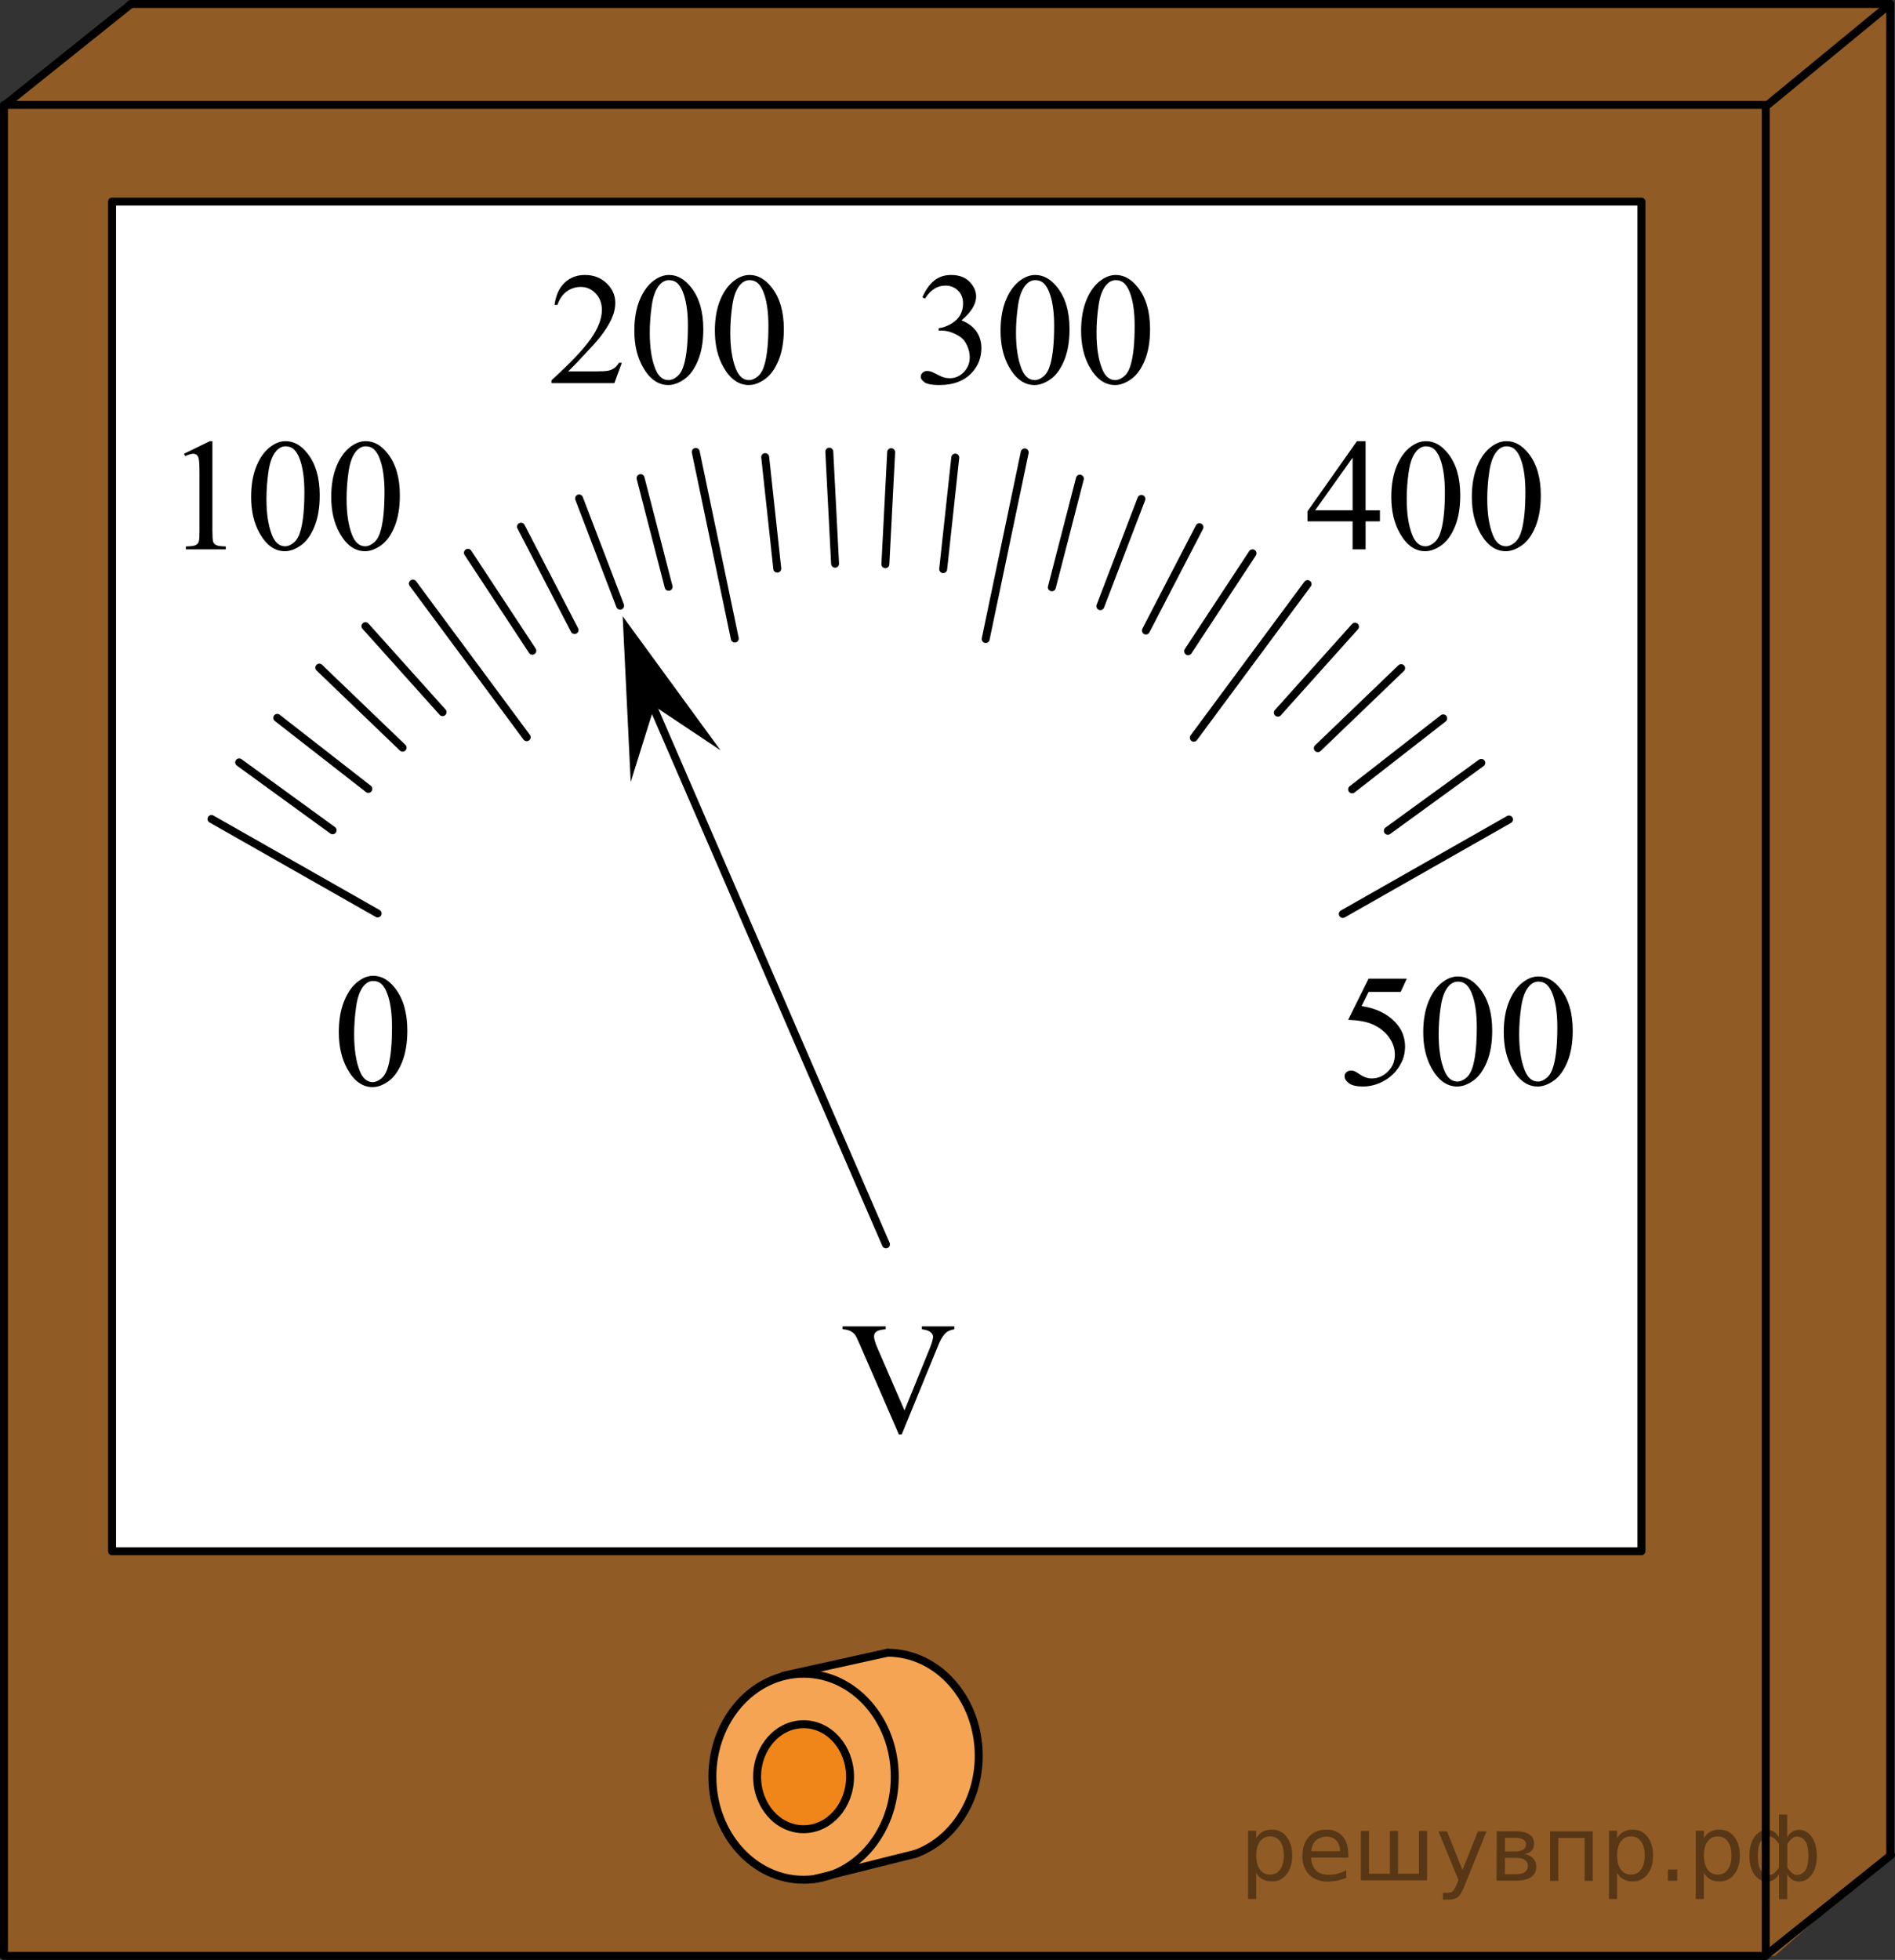 <?xml version="1.0" encoding="utf-8"?>
<!-- Generator: Adobe Illustrator 27.2.0, SVG Export Plug-In . SVG Version: 6.00 Build 0)  -->
<svg version="1.1" id="Layer_1" xmlns="http://www.w3.org/2000/svg" xmlns:xlink="http://www.w3.org/1999/xlink" x="0px" y="0px"
	 width="179.059px" height="185.139px" viewBox="0 0 179.059 185.139" enable-background="new 0 0 179.059 185.139"
	 xml:space="preserve">
<rect x="0" y="0" width="179.059" height="185.139" fill="#333333" stroke="none"/>
<polygon opacity="0.5" fill="#F08519" enable-background="new    " points="11.771,0.375 0.375,10.032 0.375,184.578 
	167.69,184.764 178.59,175.232 178.609,0.375 "/>
<rect x="10.588" y="19.043" fill="#FFFFFF" width="144.511" height="127.493"/>
<rect x="0.375" y="9.907" fill="none" stroke="#000000" stroke-width="0.75" stroke-linecap="round" stroke-linejoin="round" stroke-miterlimit="8" width="166.468" height="174.857"/>
<polyline fill="none" stroke="#000000" stroke-width="0.75" stroke-linecap="round" stroke-linejoin="round" stroke-miterlimit="8" points="
	12.352,0.375 178.609,0.375 178.609,175.232 "/>
<path fill="none" stroke="#000000" stroke-width="0.75" stroke-linecap="round" stroke-linejoin="round" stroke-miterlimit="8" d="
	M4.775,175.232"/>
<line fill="none" stroke="#000000" stroke-width="0.75" stroke-linecap="round" stroke-linejoin="round" stroke-miterlimit="8" x1="178.609" y1="0.375" x2="166.843" y2="10.056"/>
<line fill="none" stroke="#000000" stroke-width="0.75" stroke-linecap="round" stroke-linejoin="round" stroke-miterlimit="8" x1="12.29" y1="0.45" x2="0.375" y2="9.982"/>
<line fill="none" stroke="#000000" stroke-width="0.75" stroke-linecap="round" stroke-linejoin="round" stroke-miterlimit="8" x1="178.684" y1="175.232" x2="166.769" y2="184.764"/>
<path fill="#FFFFFF" d="M76.267,177.556l11.476-3.03c10.469-8.38,1.706-16.96-0.381-17.826
	c-2.095-0.862-8.971,0.565-8.971,0.565s-11.08,0.338-11.312,11.084C68.359,177.315,76.267,177.556,76.267,177.556z"/>
<path fill="none" stroke="#000000" stroke-width="0.75" stroke-linecap="round" stroke-linejoin="round" stroke-miterlimit="8" d="
	M75.941,165.602"/>
<path fill="none" stroke="#000000" stroke-width="0.75" stroke-linecap="round" stroke-linejoin="round" stroke-miterlimit="8" d="
	M84.556,175.334"/>
<path opacity="0.75" fill="#F08519" enable-background="new    " d="M78.38,177.497l9.362-2.72
	c10.121-8.926,1.756-17.566-2.464-18.349c-2.095-0.864-8.588,1.557-8.588,1.557s8.588,2.458,8.053,9.853
	C84.618,174.189,78.38,177.497,78.38,177.497z"/>
<ellipse opacity="0.75" fill="#F08519" enable-background="new    " cx="76.118" cy="167.835" rx="8.617" ry="9.731"/>
<ellipse fill="none" stroke="#000000" stroke-width="0.75" stroke-linecap="round" stroke-linejoin="round" stroke-miterlimit="8" cx="75.93" cy="167.835" rx="8.617" ry="9.731"/>
<path fill="none" stroke="#000000" stroke-width="0.75" stroke-linecap="round" stroke-linejoin="round" stroke-miterlimit="8" d="
	M83.863,156.119c4.754,0,8.617,4.356,8.617,9.732c0,4.341-2.515,8.015-5.99,9.269"/>
<line fill="none" stroke="#000000" stroke-width="0.75" stroke-linecap="round" stroke-linejoin="round" stroke-miterlimit="8" x1="76.958" y1="177.497" x2="86.49" y2="175.12"/>
<line fill="none" stroke="#000000" stroke-width="0.75" stroke-linecap="round" stroke-linejoin="round" stroke-miterlimit="8" x1="74.007" y1="158.299" x2="83.863" y2="156.119"/>
<ellipse fill="#FFFFFF" cx="75.93" cy="167.834" rx="4.392" ry="4.959"/>
<ellipse fill="#F08519" cx="75.93" cy="167.834" rx="4.392" ry="4.959"/>
<ellipse fill="none" stroke="#000000" stroke-width="0.75" stroke-linecap="round" stroke-linejoin="round" stroke-miterlimit="8" cx="75.93" cy="167.834" rx="4.392" ry="4.959"/>
<g>
	<g>
		<g>
			<g>
				<g>
					<g>
						<defs>
							<rect id="SVGID_1_" x="76.96" y="121.573" width="16.44" height="17.813"/>
						</defs>
						<clipPath id="SVGID_00000161599937047942066060000014315683921830458285_">
							<use xlink:href="#SVGID_1_"  overflow="visible"/>
						</clipPath>
						<g clip-path="url(#SVGID_00000161599937047942066060000014315683921830458285_)">
							<g enable-background="new    ">
								<path d="M90.18,125.293v0.271c-0.354,0.063-0.62,0.176-0.802,0.338c-0.26,0.24-0.491,0.608-0.691,1.104l-3.481,8.492
									h-0.272l-3.738-8.603c-0.191-0.441-0.326-0.711-0.404-0.811c-0.123-0.15-0.273-0.271-0.452-0.355
									c-0.179-0.086-0.421-0.142-0.725-0.166v-0.271h4.077v0.271c-0.461,0.045-0.761,0.123-0.897,0.234
									c-0.138,0.113-0.206,0.258-0.206,0.436c0,0.244,0.112,0.627,0.339,1.146l2.538,5.852l2.354-5.776
									c0.23-0.569,0.346-0.964,0.346-1.185c0-0.144-0.07-0.279-0.213-0.408c-0.143-0.131-0.383-0.223-0.721-0.276
									c-0.025-0.005-0.066-0.013-0.125-0.022v-0.271L90.18,125.293L90.18,125.293z"/>
							</g>
						</g>
					</g>
				</g>
			</g>
		</g>
	</g>
</g>
<rect x="10.588" y="19.043" fill="none" stroke="#000000" stroke-width="0.75" stroke-linecap="round" stroke-linejoin="round" stroke-miterlimit="8" width="144.511" height="127.493"/>
<line fill="none" stroke="#000000" stroke-width="0.75" stroke-linecap="round" stroke-linejoin="round" stroke-miterlimit="8" x1="19.983" y1="77.365" x2="35.684" y2="86.289"/>
<line fill="none" stroke="#000000" stroke-width="0.75" stroke-linecap="round" stroke-linejoin="round" stroke-miterlimit="8" x1="39.014" y1="55.127" x2="49.766" y2="69.638"/>
<line fill="none" stroke="#000000" stroke-width="0.75" stroke-linecap="round" stroke-linejoin="round" stroke-miterlimit="8" x1="65.742" y1="42.69" x2="69.43" y2="60.317"/>
<line fill="none" stroke="#000000" stroke-width="0.75" stroke-linecap="round" stroke-linejoin="round" stroke-miterlimit="8" x1="22.599" y1="72.016" x2="31.428" y2="78.429"/>
<line fill="none" stroke="#000000" stroke-width="0.75" stroke-linecap="round" stroke-linejoin="round" stroke-miterlimit="8" x1="26.197" y1="67.811" x2="34.805" y2="74.519"/>
<line fill="none" stroke="#000000" stroke-width="0.75" stroke-linecap="round" stroke-linejoin="round" stroke-miterlimit="8" x1="30.172" y1="63.068" x2="38.043" y2="70.627"/>
<line fill="none" stroke="#000000" stroke-width="0.75" stroke-linecap="round" stroke-linejoin="round" stroke-miterlimit="8" x1="34.532" y1="59.148" x2="41.819" y2="67.272"/>
<line fill="none" stroke="#000000" stroke-width="0.75" stroke-linecap="round" stroke-linejoin="round" stroke-miterlimit="8" x1="49.23" y1="49.753" x2="54.289" y2="59.514"/>
<line fill="none" stroke="#000000" stroke-width="0.75" stroke-linecap="round" stroke-linejoin="round" stroke-miterlimit="8" x1="44.214" y1="52.221" x2="50.299" y2="61.469"/>
<line fill="none" stroke="#000000" stroke-width="0.75" stroke-linecap="round" stroke-linejoin="round" stroke-miterlimit="8" x1="54.717" y1="47.083" x2="58.594" y2="57.213"/>
<line fill="none" stroke="#000000" stroke-width="0.75" stroke-linecap="round" stroke-linejoin="round" stroke-miterlimit="8" x1="60.528" y1="45.169" x2="63.177" y2="55.432"/>
<line fill="none" stroke="#000000" stroke-width="0.75" stroke-linecap="round" stroke-linejoin="round" stroke-miterlimit="8" x1="72.303" y1="43.179" x2="73.445" y2="53.716"/>
<line fill="none" stroke="#000000" stroke-width="0.75" stroke-linecap="round" stroke-linejoin="round" stroke-miterlimit="8" x1="78.36" y1="42.667" x2="78.907" y2="53.252"/>
<line fill="none" stroke="#000000" stroke-width="0.75" stroke-linecap="round" stroke-linejoin="round" stroke-miterlimit="8" x1="126.882" y1="86.336" x2="142.583" y2="77.412"/>
<line fill="none" stroke="#000000" stroke-width="0.75" stroke-linecap="round" stroke-linejoin="round" stroke-miterlimit="8" x1="112.802" y1="69.684" x2="123.552" y2="55.174"/>
<line fill="none" stroke="#000000" stroke-width="0.75" stroke-linecap="round" stroke-linejoin="round" stroke-miterlimit="8" x1="93.136" y1="60.364" x2="96.825" y2="42.737"/>
<line fill="none" stroke="#000000" stroke-width="0.75" stroke-linecap="round" stroke-linejoin="round" stroke-miterlimit="8" x1="131.138" y1="78.476" x2="139.967" y2="72.063"/>
<line fill="none" stroke="#000000" stroke-width="0.75" stroke-linecap="round" stroke-linejoin="round" stroke-miterlimit="8" x1="127.761" y1="74.566" x2="136.369" y2="67.858"/>
<line fill="none" stroke="#000000" stroke-width="0.75" stroke-linecap="round" stroke-linejoin="round" stroke-miterlimit="8" x1="124.523" y1="70.674" x2="132.395" y2="63.115"/>
<line fill="none" stroke="#000000" stroke-width="0.75" stroke-linecap="round" stroke-linejoin="round" stroke-miterlimit="8" x1="120.748" y1="67.318" x2="128.034" y2="59.195"/>
<line fill="none" stroke="#000000" stroke-width="0.75" stroke-linecap="round" stroke-linejoin="round" stroke-miterlimit="8" x1="108.276" y1="59.561" x2="113.336" y2="49.8"/>
<line fill="none" stroke="#000000" stroke-width="0.75" stroke-linecap="round" stroke-linejoin="round" stroke-miterlimit="8" x1="112.267" y1="61.516" x2="118.351" y2="52.268"/>
<line fill="none" stroke="#000000" stroke-width="0.75" stroke-linecap="round" stroke-linejoin="round" stroke-miterlimit="8" x1="103.972" y1="57.26" x2="107.85" y2="47.13"/>
<line fill="none" stroke="#000000" stroke-width="0.75" stroke-linecap="round" stroke-linejoin="round" stroke-miterlimit="8" x1="99.39" y1="55.479" x2="102.038" y2="45.216"/>
<line fill="none" stroke="#000000" stroke-width="0.75" stroke-linecap="round" stroke-linejoin="round" stroke-miterlimit="8" x1="89.121" y1="53.763" x2="90.263" y2="43.225"/>
<line fill="none" stroke="#000000" stroke-width="0.75" stroke-linecap="round" stroke-linejoin="round" stroke-miterlimit="8" x1="83.659" y1="53.299" x2="84.206" y2="42.714"/>
<line fill="none" stroke="#000000" stroke-width="0.75" stroke-linecap="round" stroke-linejoin="round" stroke-miterlimit="8" x1="83.714" y1="117.543" x2="60.43" y2="63.804"/>
<polygon points="61.837,66.709 59.596,73.871 58.837,58.217 68.081,70.873 "/>
<g>
	<g>
		<g>
			<g>
				<g>
					<g>
						<g>
							<g>
								<g>
									<g>
										<g>
											<g>
												<g>
													<defs>
														
															<rect id="SVGID_00000142174842316330469770000018053104901219136915_" x="29.197" y="88.614" width="12.354" height="18.066"/>
													</defs>
													<clipPath id="SVGID_00000009576536709110142530000015935258464720281760_">
														<use xlink:href="#SVGID_00000142174842316330469770000018053104901219136915_"  overflow="visible"/>
													</clipPath>
													<g clip-path="url(#SVGID_00000009576536709110142530000015935258464720281760_)">
														<g enable-background="new    ">
															<path d="M32.017,97.508c0-1.155,0.172-2.15,0.517-2.984s0.802-1.455,1.372-1.863
																c0.443-0.324,0.9-0.485,1.373-0.485c0.767,0,1.456,0.396,2.066,1.188
																c0.762,0.981,1.144,2.311,1.144,3.988c0,1.175-0.168,2.174-0.502,2.995s-0.761,1.418-1.28,1.789
																c-0.519,0.371-1.02,0.557-1.502,0.557c-0.955,0-1.748-0.57-2.383-1.711
																C32.285,100.02,32.017,98.863,32.017,97.508z M33.463,97.695c0,1.395,0.169,2.532,0.509,3.413
																c0.281,0.742,0.699,1.113,1.254,1.113c0.266,0,0.541-0.121,0.826-0.362
																c0.286-0.241,0.502-0.646,0.649-1.214c0.226-0.856,0.339-2.064,0.339-3.623
																c0-1.154-0.118-2.118-0.354-2.891c-0.177-0.572-0.406-0.978-0.686-1.217
																c-0.202-0.164-0.445-0.247-0.731-0.247c-0.335,0-0.632,0.152-0.893,0.456
																c-0.354,0.413-0.595,1.063-0.723,1.949C33.527,95.96,33.463,96.834,33.463,97.695z"/>
														</g>
													</g>
												</g>
											</g>
										</g>
									</g>
								</g>
							</g>
						</g>
					</g>
				</g>
			</g>
		</g>
	</g>
</g>
<g>
	<defs>
		<polygon id="SVGID_00000111910634316898549280000016384957362626747028_" points="14.758,56.019 40.909,56.019 
			40.909,38.148 14.758,38.148 14.758,56.019 		"/>
	</defs>
	<clipPath id="SVGID_00000065776071704688909550000016289298167553464965_">
		<use xlink:href="#SVGID_00000111910634316898549280000016384957362626747028_"  overflow="visible"/>
	</clipPath>
	<g clip-path="url(#SVGID_00000065776071704688909550000016289298167553464965_)">
		<path d="M17.386,42.862l2.439-1.188h0.244v8.454c0,0.561,0.023,0.911,0.07,1.048
			c0.047,0.138,0.144,0.244,0.292,0.317c0.148,0.074,0.449,0.116,0.902,0.126v0.273h-3.77v-0.273
			c0.473-0.01,0.779-0.051,0.916-0.122c0.138-0.071,0.234-0.168,0.289-0.288s0.081-0.481,0.081-1.081v-5.405
			c0-0.729-0.024-1.196-0.074-1.403c-0.035-0.158-0.097-0.273-0.189-0.347s-0.201-0.111-0.329-0.111
			c-0.182,0-0.436,0.077-0.761,0.229L17.386,42.862z"/>
		<path d="M23.728,46.946c0-1.142,0.173-2.126,0.518-2.95c0.345-0.824,0.803-1.438,1.375-1.842
			c0.444-0.32,0.902-0.48,1.375-0.48c0.769,0,1.459,0.391,2.07,1.174c0.764,0.97,1.146,2.284,1.146,3.943
			c0,1.162-0.168,2.148-0.502,2.961c-0.335,0.812-0.763,1.401-1.283,1.768s-1.022,0.55-1.504,0.55
			c-0.956,0-1.752-0.564-2.388-1.691C23.997,49.429,23.728,48.284,23.728,46.946z M25.177,47.13
			c0,1.378,0.17,2.503,0.51,3.374c0.281,0.733,0.7,1.1,1.257,1.1c0.266,0,0.542-0.119,0.828-0.358
			c0.286-0.239,0.502-0.639,0.65-1.2c0.227-0.847,0.34-2.041,0.34-3.581c0-1.142-0.119-2.095-0.355-2.857
			c-0.177-0.566-0.407-0.967-0.688-1.204c-0.202-0.163-0.446-0.244-0.732-0.244c-0.335,0-0.633,0.15-0.894,0.45
			c-0.355,0.409-0.596,1.051-0.725,1.927C25.241,45.414,25.177,46.279,25.177,47.13z"/>
		<path d="M31.298,46.946c0-1.142,0.173-2.126,0.518-2.95c0.345-0.824,0.803-1.438,1.375-1.842
			c0.444-0.32,0.902-0.48,1.375-0.48c0.769,0,1.459,0.391,2.07,1.174c0.764,0.97,1.146,2.284,1.146,3.943
			c0,1.162-0.168,2.148-0.502,2.961c-0.335,0.812-0.763,1.401-1.283,1.768s-1.022,0.55-1.504,0.55
			c-0.956,0-1.752-0.564-2.388-1.691C31.567,49.429,31.298,48.284,31.298,46.946z M32.748,47.13
			c0,1.378,0.17,2.503,0.51,3.374c0.281,0.733,0.7,1.1,1.257,1.1c0.266,0,0.542-0.119,0.828-0.358
			c0.286-0.239,0.502-0.639,0.65-1.2c0.227-0.847,0.34-2.041,0.34-3.581c0-1.142-0.119-2.095-0.355-2.857
			c-0.177-0.566-0.407-0.967-0.688-1.204c-0.202-0.163-0.446-0.244-0.732-0.244c-0.335,0-0.633,0.15-0.894,0.45
			c-0.355,0.409-0.596,1.051-0.725,1.927C32.812,45.414,32.748,46.279,32.748,47.13z"/>
	</g>
</g>
<g>
	<defs>
		<polygon id="SVGID_00000094609680331030186990000005921736244793255094_" points="49.23,40.321 76.899,40.321 76.899,22.45 
			49.23,22.45 49.23,40.321 		"/>
	</defs>
	<clipPath id="SVGID_00000052095846198353909970000007795021201097830572_">
		<use xlink:href="#SVGID_00000094609680331030186990000005921736244793255094_"  overflow="visible"/>
	</clipPath>
	<g clip-path="url(#SVGID_00000052095846198353909970000007795021201097830572_)">
		<path d="M58.758,34.267l-0.706,1.927h-5.944v-0.273c1.748-1.585,2.979-2.88,3.693-3.884
			c0.713-1.004,1.07-1.922,1.07-2.754c0-0.635-0.196-1.157-0.587-1.565c-0.391-0.408-0.859-0.613-1.404-0.613
			c-0.496,0-0.94,0.144-1.334,0.432c-0.394,0.288-0.685,0.71-0.873,1.266H52.397c0.124-0.911,0.442-1.609,0.955-2.097
			s1.153-0.731,1.92-0.731c0.817,0,1.5,0.261,2.047,0.783c0.547,0.521,0.821,1.137,0.821,1.846
			c0,0.507-0.119,1.014-0.357,1.521c-0.367,0.797-0.961,1.642-1.783,2.533c-1.233,1.339-2.004,2.146-2.311,2.422
			h2.63c0.535,0,0.91-0.02,1.126-0.059c0.215-0.04,0.41-0.12,0.583-0.24s0.325-0.291,0.454-0.513H58.758z"/>
		<path d="M59.939,31.248c0-1.142,0.173-2.126,0.52-2.95c0.347-0.824,0.808-1.438,1.382-1.842
			c0.446-0.32,0.907-0.48,1.382-0.48c0.773,0,1.466,0.391,2.081,1.174c0.768,0.97,1.152,2.284,1.152,3.943
			c0,1.162-0.169,2.148-0.505,2.961c-0.337,0.812-0.767,1.401-1.289,1.768s-1.027,0.55-1.512,0.55
			c-0.961,0-1.761-0.564-2.4-1.691C60.209,33.731,59.939,32.587,59.939,31.248z M61.396,31.432
			c0,1.378,0.171,2.503,0.513,3.374c0.282,0.733,0.703,1.1,1.263,1.1c0.268,0,0.545-0.119,0.832-0.358
			c0.288-0.239,0.505-0.639,0.654-1.2c0.228-0.847,0.342-2.041,0.342-3.581c0-1.142-0.119-2.095-0.357-2.857
			c-0.178-0.566-0.409-0.967-0.691-1.204c-0.203-0.163-0.448-0.244-0.736-0.244c-0.337,0-0.637,0.15-0.899,0.45
			c-0.357,0.409-0.6,1.051-0.728,1.927C61.46,29.717,61.396,30.581,61.396,31.432z"/>
		<path d="M67.548,31.248c0-1.142,0.173-2.126,0.52-2.95c0.347-0.824,0.808-1.438,1.382-1.842
			c0.446-0.32,0.907-0.48,1.382-0.48c0.773,0,1.466,0.391,2.081,1.174c0.768,0.97,1.152,2.284,1.152,3.943
			c0,1.162-0.169,2.148-0.505,2.961c-0.337,0.812-0.767,1.401-1.289,1.768s-1.027,0.55-1.512,0.55
			c-0.961,0-1.761-0.564-2.4-1.691C67.818,33.731,67.548,32.587,67.548,31.248z M69.004,31.432
			c0,1.378,0.171,2.503,0.513,3.374c0.282,0.733,0.703,1.1,1.263,1.1c0.268,0,0.545-0.119,0.832-0.358
			c0.288-0.239,0.505-0.639,0.654-1.2c0.228-0.847,0.342-2.041,0.342-3.581c0-1.142-0.119-2.095-0.357-2.857
			c-0.178-0.566-0.409-0.967-0.691-1.204c-0.203-0.163-0.448-0.244-0.736-0.244c-0.337,0-0.637,0.15-0.899,0.45
			c-0.357,0.409-0.6,1.051-0.728,1.927C69.069,29.717,69.004,30.581,69.004,31.432z"/>
	</g>
</g>
<g>
	<defs>
		<polygon id="SVGID_00000005946407162309186590000015724356918964158093_" points="84.31,40.321 111.979,40.321 111.979,22.45 
			84.31,22.45 84.31,40.321 		"/>
	</defs>
	<clipPath id="SVGID_00000170273555644350643000000017614421166677694869_">
		<use xlink:href="#SVGID_00000005946407162309186590000015724356918964158093_"  overflow="visible"/>
	</clipPath>
	<g clip-path="url(#SVGID_00000170273555644350643000000017614421166677694869_)">
		<path d="M87.159,28.087c0.287-0.674,0.65-1.195,1.088-1.562s0.984-0.55,1.639-0.55
			c0.807,0,1.426,0.261,1.857,0.783c0.327,0.389,0.491,0.805,0.491,1.248c0,0.729-0.461,1.482-1.382,2.259
			c0.619,0.241,1.087,0.586,1.404,1.034c0.317,0.448,0.476,0.975,0.476,1.58c0,0.867-0.277,1.617-0.832,2.252
			c-0.724,0.827-1.771,1.241-3.143,1.241c-0.679,0-1.141-0.084-1.386-0.251c-0.245-0.168-0.368-0.347-0.368-0.539
			c0-0.143,0.058-0.268,0.175-0.377c0.116-0.108,0.256-0.163,0.42-0.163c0.123,0,0.25,0.019,0.379,0.059
			c0.084,0.025,0.275,0.114,0.572,0.27c0.297,0.155,0.503,0.248,0.617,0.277c0.183,0.054,0.379,0.081,0.587,0.081
			c0.505,0,0.945-0.194,1.319-0.583c0.374-0.389,0.561-0.849,0.561-1.381c0-0.389-0.087-0.768-0.26-1.137
			c-0.129-0.275-0.27-0.485-0.423-0.627c-0.213-0.197-0.505-0.376-0.877-0.535
			c-0.372-0.16-0.75-0.24-1.137-0.24h-0.238v-0.221c0.391-0.049,0.784-0.19,1.178-0.421
			c0.394-0.231,0.68-0.51,0.858-0.835c0.179-0.325,0.268-0.682,0.268-1.071c0-0.507-0.16-0.916-0.479-1.23
			c-0.32-0.312-0.717-0.469-1.193-0.469c-0.768,0-1.409,0.409-1.924,1.226L87.159,28.087z"/>
		<path d="M94.544,31.248c0-1.142,0.173-2.126,0.519-2.95c0.347-0.824,0.808-1.438,1.383-1.842
			c0.445-0.32,0.906-0.48,1.382-0.48c0.772,0,1.466,0.391,2.08,1.174c0.769,0.97,1.152,2.284,1.152,3.943
			c0,1.162-0.169,2.148-0.506,2.961c-0.337,0.812-0.767,1.401-1.289,1.768s-1.026,0.55-1.512,0.55
			c-0.961,0-1.761-0.564-2.4-1.691C94.814,33.731,94.544,32.587,94.544,31.248z M96.001,31.432
			c0,1.378,0.171,2.503,0.513,3.374c0.282,0.733,0.703,1.1,1.264,1.1c0.268,0,0.545-0.119,0.832-0.358
			s0.505-0.639,0.654-1.2c0.228-0.847,0.342-2.041,0.342-3.581c0-1.142-0.119-2.095-0.357-2.857
			c-0.178-0.566-0.408-0.967-0.69-1.204c-0.203-0.163-0.448-0.244-0.736-0.244c-0.337,0-0.637,0.15-0.898,0.45
			c-0.357,0.409-0.6,1.051-0.729,1.927S96.001,30.581,96.001,31.432z"/>
		<path d="M102.153,31.248c0-1.142,0.174-2.126,0.52-2.95c0.347-0.824,0.808-1.438,1.382-1.842
			c0.446-0.32,0.907-0.48,1.382-0.48c0.773,0,1.467,0.391,2.081,1.174c0.768,0.97,1.151,2.284,1.151,3.943
			c0,1.162-0.168,2.148-0.505,2.961c-0.337,0.812-0.767,1.401-1.289,1.768s-1.027,0.55-1.513,0.55
			c-0.961,0-1.761-0.564-2.399-1.691C102.423,33.731,102.153,32.587,102.153,31.248z M103.61,31.432
			c0,1.378,0.171,2.503,0.513,3.374c0.282,0.733,0.703,1.1,1.263,1.1c0.268,0,0.545-0.119,0.832-0.358
			c0.288-0.239,0.506-0.639,0.654-1.2c0.228-0.847,0.342-2.041,0.342-3.581c0-1.142-0.119-2.095-0.356-2.857
			c-0.179-0.566-0.409-0.967-0.691-1.204c-0.203-0.163-0.448-0.244-0.735-0.244c-0.337,0-0.637,0.15-0.899,0.45
			c-0.356,0.409-0.6,1.051-0.728,1.927C103.674,29.717,103.61,30.581,103.61,31.432z"/>
	</g>
</g>
<g>
	<defs>
		<polygon id="SVGID_00000003103181221753291510000007131024955121074572_" points="120.748,56.019 148.417,56.019 
			148.417,38.148 120.748,38.148 120.748,56.019 		"/>
	</defs>
	<clipPath id="SVGID_00000111159107890167626660000005312727716859617420_">
		<use xlink:href="#SVGID_00000003103181221753291510000007131024955121074572_"  overflow="visible"/>
	</clipPath>
	<g clip-path="url(#SVGID_00000111159107890167626660000005312727716859617420_)">
		<path d="M130.388,48.2v1.048h-1.353v2.644h-1.227v-2.644h-4.265V48.304l4.674-6.63h0.817v6.527H130.388z
			 M127.809,48.2v-4.969l-3.537,4.969H127.809z"/>
		<path d="M131.465,46.946c0-1.142,0.173-2.126,0.519-2.95c0.347-0.824,0.808-1.438,1.383-1.842
			c0.445-0.32,0.906-0.48,1.382-0.48c0.772,0,1.466,0.391,2.08,1.174c0.769,0.97,1.152,2.284,1.152,3.943
			c0,1.162-0.169,2.148-0.506,2.961c-0.337,0.812-0.767,1.401-1.289,1.768s-1.026,0.55-1.512,0.55
			c-0.961,0-1.761-0.564-2.4-1.691C131.735,49.429,131.465,48.284,131.465,46.946z M132.921,47.13
			c0,1.378,0.171,2.503,0.513,3.374c0.282,0.733,0.703,1.1,1.264,1.1c0.268,0,0.545-0.119,0.832-0.358
			s0.505-0.639,0.654-1.2c0.228-0.847,0.342-2.041,0.342-3.581c0-1.142-0.119-2.095-0.357-2.857
			c-0.178-0.566-0.408-0.967-0.69-1.204c-0.203-0.163-0.448-0.244-0.736-0.244c-0.337,0-0.637,0.15-0.898,0.45
			c-0.357,0.409-0.6,1.051-0.729,1.927S132.921,46.279,132.921,47.13z"/>
		<path d="M139.074,46.946c0-1.142,0.174-2.126,0.52-2.95c0.347-0.824,0.808-1.438,1.382-1.842
			c0.446-0.32,0.907-0.48,1.382-0.48c0.773,0,1.467,0.391,2.081,1.174c0.768,0.97,1.151,2.284,1.151,3.943
			c0,1.162-0.168,2.148-0.505,2.961c-0.337,0.812-0.767,1.401-1.289,1.768s-1.027,0.55-1.513,0.55
			c-0.961,0-1.761-0.564-2.399-1.691C139.344,49.429,139.074,48.284,139.074,46.946z M140.531,47.13
			c0,1.378,0.171,2.503,0.513,3.374c0.282,0.733,0.703,1.1,1.263,1.1c0.268,0,0.545-0.119,0.832-0.358
			c0.288-0.239,0.506-0.639,0.654-1.2c0.228-0.847,0.342-2.041,0.342-3.581c0-1.142-0.119-2.095-0.356-2.857
			c-0.179-0.566-0.409-0.967-0.691-1.204c-0.203-0.163-0.448-0.244-0.735-0.244c-0.337,0-0.637,0.15-0.899,0.45
			c-0.356,0.409-0.6,1.051-0.728,1.927C140.595,45.414,140.531,46.279,140.531,47.13z"/>
	</g>
</g>
<g>
	<defs>
		<polygon id="SVGID_00000013185737499885067970000008357123047560117662_" points="124.249,106.583 151.918,106.583 
			151.918,88.712 124.249,88.712 124.249,106.583 		"/>
	</defs>
	<clipPath id="SVGID_00000033345897036645762650000016361139277647385001_">
		<use xlink:href="#SVGID_00000013185737499885067970000008357123047560117662_"  overflow="visible"/>
	</clipPath>
	<g clip-path="url(#SVGID_00000033345897036645762650000016361139277647385001_)">
		<path d="M132.929,92.444l-0.579,1.255h-3.032l-0.661,1.344c1.312,0.192,2.353,0.677,3.121,1.455
			c0.658,0.669,0.988,1.457,0.988,2.362c0,0.527-0.108,1.015-0.323,1.462c-0.216,0.448-0.487,0.83-0.814,1.145
			c-0.327,0.315-0.691,0.568-1.093,0.761c-0.569,0.271-1.154,0.406-1.754,0.406c-0.605,0-1.044-0.102-1.318-0.307
			c-0.275-0.204-0.413-0.43-0.413-0.676c0-0.138,0.058-0.26,0.171-0.365c0.114-0.105,0.258-0.159,0.432-0.159
			c0.129,0,0.241,0.021,0.338,0.06c0.097,0.039,0.261,0.14,0.494,0.303c0.371,0.256,0.748,0.384,1.13,0.384
			c0.579,0,1.088-0.218,1.526-0.653s0.658-0.966,0.658-1.592c0-0.606-0.196-1.17-0.588-1.694
			c-0.391-0.524-0.931-0.929-1.619-1.214c-0.54-0.222-1.276-0.35-2.207-0.385l1.932-3.891H132.929z"/>
		<path d="M134.482,97.51c0-1.143,0.174-2.126,0.52-2.95s0.808-1.438,1.382-1.842
			c0.446-0.32,0.907-0.48,1.382-0.48c0.773,0,1.467,0.391,2.081,1.174c0.768,0.969,1.151,2.284,1.151,3.943
			c0,1.161-0.168,2.148-0.505,2.961c-0.337,0.811-0.767,1.401-1.289,1.768c-0.522,0.367-1.027,0.551-1.513,0.551
			c-0.961,0-1.761-0.564-2.399-1.691C134.752,99.993,134.482,98.848,134.482,97.51z M135.939,97.694
			c0,1.378,0.171,2.503,0.513,3.374c0.282,0.733,0.703,1.1,1.263,1.1c0.268,0,0.545-0.119,0.832-0.357
			c0.288-0.239,0.506-0.639,0.654-1.2c0.228-0.847,0.342-2.04,0.342-3.581c0-1.142-0.119-2.095-0.356-2.857
			c-0.179-0.566-0.409-0.967-0.691-1.203c-0.203-0.163-0.448-0.244-0.735-0.244c-0.337,0-0.637,0.15-0.899,0.45
			c-0.356,0.409-0.6,1.051-0.728,1.927C136.004,95.978,135.939,96.843,135.939,97.694z"/>
		<path d="M142.091,97.51c0-1.143,0.173-2.126,0.519-2.95s0.808-1.438,1.383-1.842
			c0.445-0.32,0.906-0.48,1.382-0.48c0.772,0,1.466,0.391,2.08,1.174c0.769,0.969,1.152,2.284,1.152,3.943
			c0,1.161-0.169,2.148-0.506,2.961c-0.337,0.811-0.767,1.401-1.289,1.768c-0.522,0.367-1.026,0.551-1.512,0.551
			c-0.961,0-1.761-0.564-2.4-1.691C142.361,99.993,142.091,98.848,142.091,97.51z M143.547,97.694
			c0,1.378,0.171,2.503,0.513,3.374c0.282,0.733,0.703,1.1,1.264,1.1c0.268,0,0.545-0.119,0.832-0.357
			c0.287-0.239,0.505-0.639,0.654-1.2c0.228-0.847,0.342-2.04,0.342-3.581c0-1.142-0.119-2.095-0.357-2.857
			c-0.178-0.566-0.408-0.967-0.69-1.203c-0.203-0.163-0.448-0.244-0.736-0.244c-0.337,0-0.637,0.15-0.898,0.45
			c-0.357,0.409-0.6,1.051-0.729,1.927S143.547,96.843,143.547,97.694z"/>
	</g>
</g>
<g style="stroke:none;fill:#000;fill-opacity:0.40"><path d="m 118.7,176.9 v 2.48 h -0.77 v -6.44 h 0.77 v 0.71 q 0.24,-0.42 0.61,-0.62 0.37,-0.20 0.88,-0.20 0.85,0 1.38,0.68 0.53,0.68 0.53,1.77 0,1.10 -0.53,1.77 -0.53,0.68 -1.38,0.68 -0.51,0 -0.88,-0.20 -0.37,-0.20 -0.61,-0.62 z m 2.61,-1.63 q 0,-0.85 -0.35,-1.32 -0.35,-0.48 -0.95,-0.48 -0.61,0 -0.96,0.48 -0.35,0.48 -0.35,1.32 0,0.85 0.35,1.33 0.35,0.48 0.96,0.48 0.61,0 0.95,-0.48 0.35,-0.48 0.35,-1.33 z"/><path d="m 127.4,175.1 v 0.38 h -3.52 q 0.05,0.79 0.47,1.21 0.43,0.41 1.19,0.41 0.44,0 0.85,-0.11 0.42,-0.11 0.82,-0.33 v 0.72 q -0.41,0.17 -0.85,0.27 -0.43,0.09 -0.88,0.09 -1.12,0 -1.77,-0.65 -0.65,-0.65 -0.65,-1.76 0,-1.15 0.62,-1.82 0.62,-0.68 1.67,-0.68 0.94,0 1.49,0.61 0.55,0.60 0.55,1.65 z m -0.77,-0.23 q -0.01,-0.63 -0.35,-1.00 -0.34,-0.38 -0.91,-0.38 -0.64,0 -1.03,0.36 -0.38,0.36 -0.44,1.02 z"/><path d="m 132.1,177.0 h 1.98 v -4.05 h 0.77 v 4.67 h -6.26 v -4.67 h 0.77 v 4.05 h 1.97 v -4.05 h 0.77 z"/><path d="m 138.4,178.1 q -0.33,0.83 -0.63,1.09 -0.31,0.25 -0.82,0.25 h -0.61 v -0.64 h 0.45 q 0.32,0 0.49,-0.15 0.17,-0.15 0.39,-0.71 l 0.14,-0.35 -1.89,-4.59 h 0.81 l 1.46,3.65 1.46,-3.65 h 0.81 z"/><path d="m 142.2,175.5 v 1.54 h 1.09 q 0.53,0 0.80,-0.20 0.28,-0.20 0.28,-0.57 0,-0.38 -0.28,-0.57 -0.28,-0.20 -0.80,-0.20 z m 0,-1.90 v 1.29 h 1.01 q 0.43,0 0.71,-0.17 0.28,-0.17 0.28,-0.48 0,-0.31 -0.28,-0.47 -0.28,-0.17 -0.71,-0.17 z m -0.77,-0.61 h 1.82 q 0.82,0 1.26,0.30 0.44,0.30 0.44,0.85 0,0.43 -0.23,0.68 -0.23,0.25 -0.67,0.31 0.53,0.10 0.82,0.42 0.29,0.32 0.29,0.79 0,0.62 -0.48,0.97 -0.48,0.34 -1.37,0.34 h -1.90 z"/><path d="m 150.5,173.0 v 4.67 h -0.77 v -4.05 h -2.49 v 4.05 h -0.77 v -4.67 z"/><path d="m 152.8,176.9 v 2.48 h -0.77 v -6.44 h 0.77 v 0.71 q 0.24,-0.42 0.61,-0.62 0.37,-0.20 0.88,-0.20 0.85,0 1.38,0.68 0.53,0.68 0.53,1.77 0,1.10 -0.53,1.77 -0.53,0.68 -1.38,0.68 -0.51,0 -0.88,-0.20 -0.37,-0.20 -0.61,-0.62 z m 2.61,-1.63 q 0,-0.85 -0.35,-1.32 -0.35,-0.48 -0.95,-0.48 -0.61,0 -0.96,0.48 -0.35,0.48 -0.35,1.32 0,0.85 0.35,1.33 0.35,0.48 0.96,0.48 0.61,0 0.95,-0.48 0.35,-0.48 0.35,-1.33 z"/><path d="m 157.6,176.6 h 0.88 v 1.06 h -0.88 z"/><path d="m 161.0,176.9 v 2.48 h -0.77 v -6.44 h 0.77 v 0.71 q 0.24,-0.42 0.61,-0.62 0.37,-0.20 0.88,-0.20 0.85,0 1.38,0.68 0.53,0.68 0.53,1.77 0,1.10 -0.53,1.77 -0.53,0.68 -1.38,0.68 -0.51,0 -0.88,-0.20 -0.37,-0.20 -0.61,-0.62 z m 2.61,-1.63 q 0,-0.85 -0.35,-1.32 -0.35,-0.48 -0.95,-0.48 -0.61,0 -0.96,0.48 -0.35,0.48 -0.35,1.32 0,0.85 0.35,1.33 0.35,0.48 0.96,0.48 0.61,0 0.95,-0.48 0.35,-0.48 0.35,-1.33 z"/><path d="m 166.1,175.3 q 0,0.98 0.30,1.40 0.30,0.41 0.82,0.41 0.41,0 0.88,-0.70 v -2.22 q -0.47,-0.70 -0.88,-0.70 -0.51,0 -0.82,0.42 -0.30,0.41 -0.30,1.39 z m 2,4.10 v -2.37 q -0.24,0.39 -0.51,0.55 -0.27,0.16 -0.62,0.16 -0.70,0 -1.18,-0.64 -0.48,-0.65 -0.48,-1.79 0,-1.15 0.48,-1.80 0.49,-0.66 1.18,-0.66 0.35,0 0.62,0.16 0.28,0.16 0.51,0.55 v -2.15 h 0.77 v 2.15 q 0.24,-0.39 0.51,-0.55 0.28,-0.16 0.62,-0.16 0.70,0 1.18,0.66 0.49,0.66 0.49,1.80 0,1.15 -0.49,1.79 -0.48,0.64 -1.18,0.64 -0.35,0 -0.62,-0.16 -0.27,-0.16 -0.51,-0.55 v 2.37 z m 2.77,-4.10 q 0,-0.98 -0.30,-1.39 -0.30,-0.42 -0.81,-0.42 -0.41,0 -0.88,0.70 v 2.22 q 0.47,0.70 0.88,0.70 0.51,0 0.81,-0.41 0.30,-0.42 0.30,-1.40 z"/></g></svg>

<!--File created and owned by https://sdamgia.ru. Copying is prohibited. All rights reserved.-->
